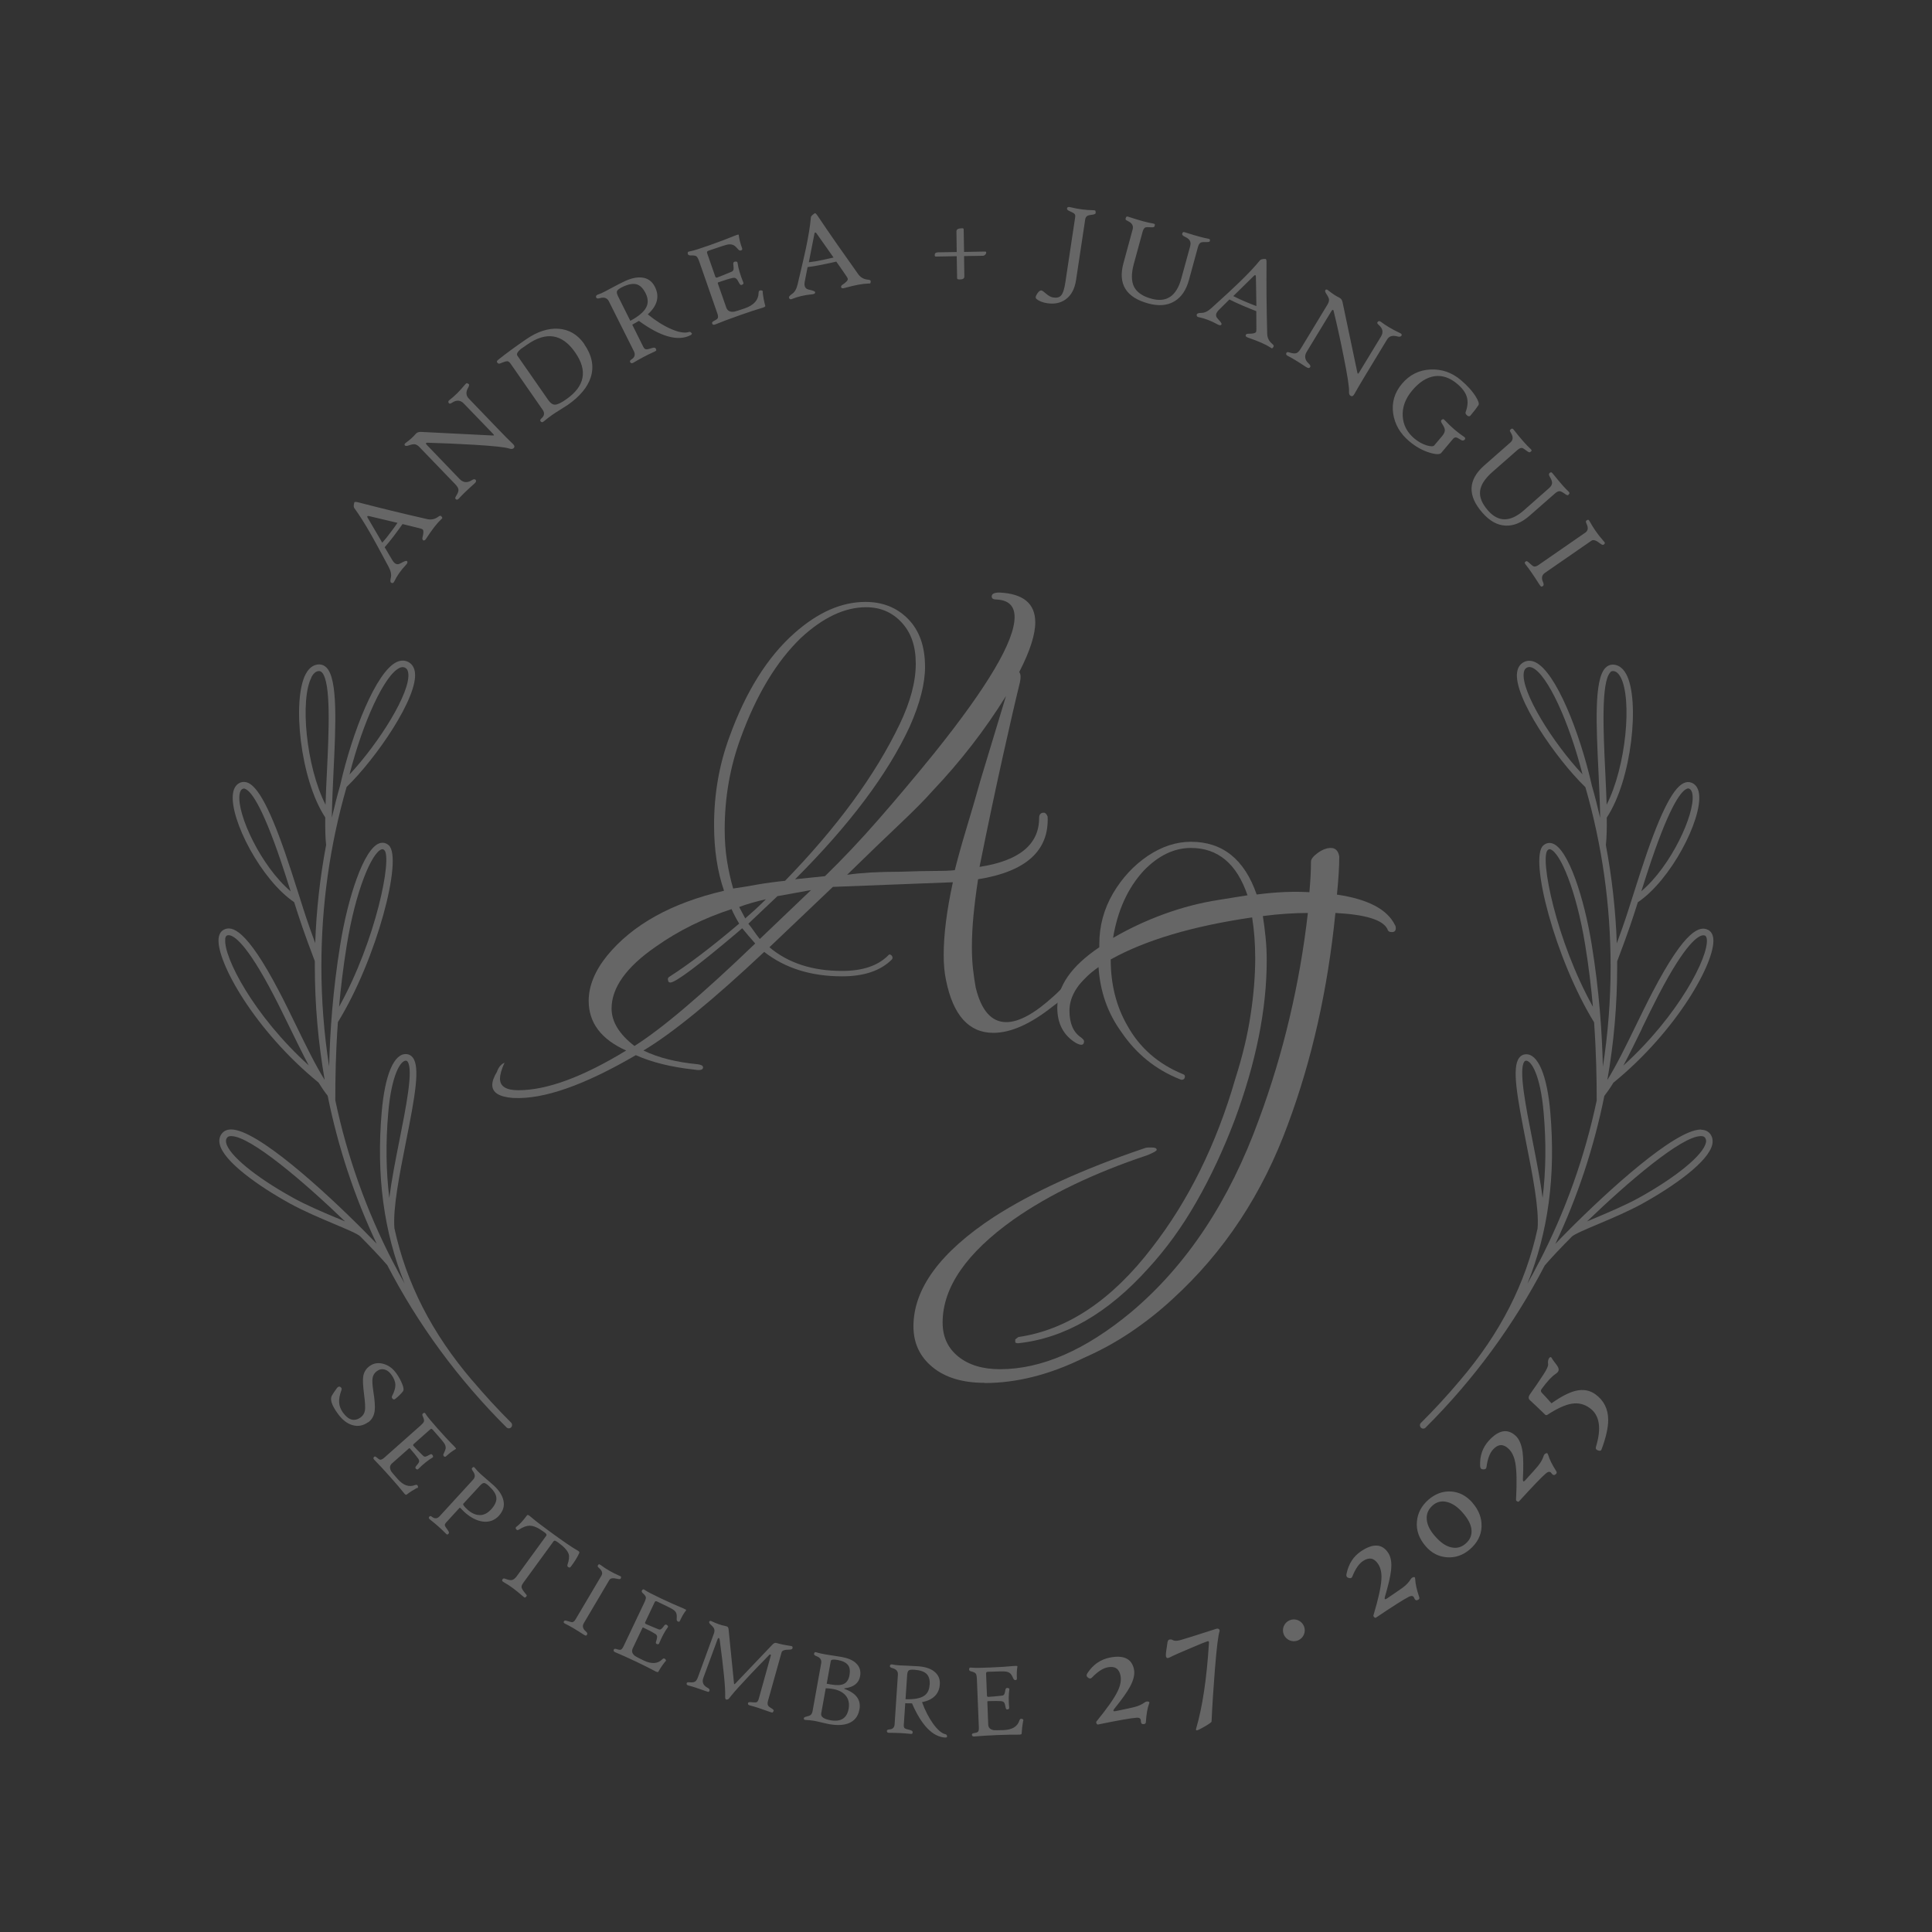 <?xml version="1.0" encoding="UTF-8"?>
<svg xmlns="http://www.w3.org/2000/svg" xmlns:xlink="http://www.w3.org/1999/xlink" viewBox="0 0 200 200">
  <rect x="0" y="0" width="200" height="200" fill="#333333" stroke="none"/>
  <defs>
    <style>
      .cls-1 {
        fill: none;
      }

      .cls-2 {
        fill: #666;
      }

      .cls-3 {
        fill: #fff;
        opacity: .6;
      }

      .cls-4 {
        clip-path: url(#clippath);
      }
    </style>
    <clipPath id="clippath">
      <rect class="cls-1" x="-373.57" y="-730.43" width="503.78" height="642.84"></rect>
    </clipPath>
  </defs>
  <g id="Capa_11" data-name="Capa 11">
    <g class="cls-4">
      <path class="cls-3" d="M152.26-119.57s-.06.01-.09.02c-6.48,1.2-20.47,19.62-28.76,31.8-.03.04-.06.08-.08.11h0c-.86,1.27-1.66,2.46-2.38,3.57,3.39-12.84,5.21-26.07,5.42-39.44.58-1.12,1.14-2.37,1.68-3.76,13.59-16.02,20.06-35.18,18.38-40.85-.39-1.31-1.15-1.78-1.72-1.95-2.16-.64-5.65.56-11.04,18.15-.92,2.99-1.8,6.18-2.65,9.26-1.53,5.54-3,10.85-4.63,14.99-.09-9.65-1.02-19.37-2.82-29.06-.07-.4-.17-.8-.25-1.21,1.47-8.15,1.86-11.12,2.44-15.79h.01c7.28-7.16,12.3-23.73,10.34-29.98-.58-1.86-1.67-2.42-2.48-2.56-.67-.12-1.35.06-1.96.51-2.6,1.91-4.71,9.6-6.63,24.2-.38,2.85-.64,5.02-.87,6.88-.51,4.14-.84,6.78-1.77,12.21-1.82-8.25-4.28-16.31-7.3-24.13-.15-1.93-.53-4.31-1.06-6.97,4.56-10.75,2.89-31.05-1.74-36.88-1.44-1.82-2.91-1.99-3.88-1.81-.7.13-1.3.54-1.72,1.19-2.28,3.5.37,14.77,3.18,26.71.94,3.97,1.83,7.81,2.5,11.17-1.16-2.66-2.37-5.29-3.67-7.88,0-.02,0-.03,0-.05-5.41-12.56-14.22-26.7-19.87-28.17-1.08-.28-2.08-.11-2.87.5-.59.45-1.28,1.31-1.22,2.86.24,6.38,13.71,19.88,22.49,25.7,6.9,13.78,11.84,28.52,14.67,43.82,1.58,8.51,2.47,17.04,2.72,25.53-1.82-8.55-4.42-18.78-8.5-30.19-4.01-11.19-10.27-22.85-14.5-23.51-.9-.14-1.7.2-2.28.95-2.97,3.89,8.27,27.93,21.01,42.04,1.94,7.43,3.27,14.01,4.29,19.52-.36,14.7-2.69,29.21-6.93,43.2-.02.04-.05.09-.07.13l.03.02c-.6,1.97-1.22,3.93-1.9,5.88,2.84-13.96,2.1-28.39-2.21-44.02-2.55-9.27-5.88-14.31-8.98-13.46-.63.17-1.12.58-1.42,1.19-1.39,2.8,1.24,9.71,5.64,20.76,3.15,7.92,6.41,16.1,6.94,21.23-.43,14.43-4.54,28.11-12.43,41.79h0c-2.41,4.24-5.01,8.41-7.82,12.47-.27.39-.17.91.22,1.18.19.13.42.17.64.14s.41-.16.54-.35c9.95-14.41,17.44-30,22.39-46.27,1.21-2.1,3.12-5.07,5.45-8.49h0c.51-.74,3.22-2.53,6.09-4.42,3.13-2.06,7.02-4.63,10.07-7.13,7.11-5.85,14.75-13.71,14.84-18.2.02-1.02-.33-1.89-1.02-2.51-.44-.39-1.22-.82-2.44-.62ZM132.65-142.21c.85-3.07,1.73-6.24,2.64-9.21,4.43-14.45,7.28-16.81,8.49-17.03.19-.04.34-.02.45.01.3.09.48.49.57.81,1.3,4.36-3.56,20.48-15.09,35.6,1-3.15,1.96-6.62,2.95-10.18ZM126.72-181.34c2.25-17.09,4.48-21.97,5.96-23.05.17-.12.31-.18.43-.2.1-.02.18-.01.24,0,.5.09.89.56,1.16,1.39,1.51,4.82-2.07,18.87-8.38,26.59.17-1.36.36-2.9.6-4.72ZM108.12-230.15c.22-.34.44-.41.61-.45.28-.05,1.13-.21,2.25,1.19,3.94,4.97,5.53,22.1,2.4,32.66-.55-2.53-1.19-5.24-1.84-8.01-2.36-10.02-5.3-22.5-3.41-25.39ZM86.43-226.01c-.03-.89.31-1.25.56-1.45.13-.1.31-.21.57-.26.22-.04.49-.04.84.05,4.06,1.06,11.65,11.75,17.5,24.43-8.97-6.61-19.29-17.88-19.48-22.78ZM100.69-182.62c.15-.19.28-.28.42-.3.08-.01.16-.01.25,0,2.62.41,8.39,9.09,13.16,22.41,1.9,5.32,3.48,10.38,4.81,15.13-12.41-15-20.34-35.02-18.65-37.24ZM110.38-109.02c-3.2-8.03-6.82-17.12-5.7-19.38.11-.22.23-.28.36-.31.02,0,.04,0,.06-.01,1.3-.24,4.23,2.84,6.83,12.29,2.03,7.39,3.27,14.5,3.69,21.43-1.38-4.31-3.33-9.21-5.24-14.01ZM154.03-116.47c-.07,3.18-5.78,9.99-14.22,16.93-2.98,2.45-6.83,4.99-9.92,7.03-.74.49-1.41.93-2.03,1.34,8.4-11.78,19.77-25.81,24.61-26.71.02,0,.04,0,.07-.01.61-.1.88.07,1.04.21.33.29.48.68.46,1.21ZM-144.77.58h0c-12.27-9.95-21.01-21.25-26.57-34.57-1.35-4.98-1.23-13.79-1.13-22.31.15-11.9.13-19.29-2.17-21.41-.5-.46-1.1-.67-1.75-.6-3.21.32-4.5,6.21-3.56,15.78,1.58,16.13,6.05,29.88,13.7,41.89-1.33-1.58-2.61-3.19-3.88-4.81l.02-.03s-.08-.06-.11-.09c-8.97-11.55-16.34-24.26-21.94-37.86-1.02-5.51-2.14-12.13-2.99-19.76,6.84-17.73,8.73-44.2,4.56-46.77-.8-.5-1.68-.52-2.47-.07-3.71,2.12-5.38,15.26-5.12,27.14.27,12.12,1.51,22.6,2.87,31.23-2.81-8.01-5.03-16.3-6.6-24.81-2.83-15.3-3.5-30.84-2-46.17,6.11-8.58,13.86-26.01,11.79-32.05-.5-1.46-1.45-2.02-2.17-2.23-.96-.28-1.95-.09-2.86.56-4.75,3.4-7.9,19.75-8.46,33.42,0,.02.01.03.01.05-.28,2.88-.47,5.78-.6,8.67-.58-3.38-1.11-7.28-1.66-11.32-1.65-12.15-3.21-23.62-6.6-26.07-.62-.45-1.33-.62-2.03-.49-.97.18-2.28.86-2.98,3.08-2.23,7.11,3.48,26.65,11.59,35.06.46,2.67.95,5.03,1.5,6.88-.02,8.39.57,16.8,1.82,25.15-2.81-4.74-4.06-7.08-6.02-10.77-.88-1.66-1.91-3.58-3.28-6.11-7.02-12.94-11.74-19.36-14.86-20.22-.73-.2-1.42-.12-2.01.23-.71.42-1.53,1.33-1.4,3.28.42,6.54,11.03,20.21,20.4,24.3h0c2.21,4.14,3.64,6.77,7.93,13.86.07.4.13.81.2,1.22,1.79,9.69,4.4,19.09,7.77,28.14-3.01-3.29-6.28-7.72-9.71-12.35-1.9-2.57-3.86-5.22-5.78-7.68-11.33-14.49-15.02-14.36-16.8-12.99-.47.36-1.01,1.07-.9,2.44.46,5.9,13.36,21.47,31.78,31.56,1,1.1,1.97,2.07,2.91,2.91,4.98,12.41,11.42,24.11,19.18,34.88-1.07-.77-2.24-1.6-3.5-2.48h0s-.08-.06-.12-.08c-12.1-8.4-31.76-20.59-38.23-19.39-.03,0-.06.01-.09.02-1.21.25-1.79.93-2.06,1.46-.42.83-.44,1.76-.06,2.71,1.7,4.16,11.64,8.76,20.38,11.68,3.74,1.25,8.29,2.25,11.95,3.05,3.36.74,6.53,1.44,7.27,1.94h0c3.4,2.35,6.24,4.44,8.12,5.97,10.45,13.42,23.03,25.3,37.47,35.19.19.13.42.17.63.13s.41-.16.55-.35c.26-.39.17-.91-.22-1.18-4.08-2.79-7.99-5.75-11.76-8.85ZM-178.27-62.69c-.95-9.76.69-13.68,1.98-13.92.02,0,.04,0,.06,0,.13-.01.27,0,.44.16,1.86,1.71,1.73,11.5,1.62,20.14-.07,5.17-.13,10.44.12,14.96-2.09-6.61-3.49-13.7-4.23-21.33ZM-196.48-102.91c-.31-14.14,1.97-24.32,4.27-25.63.07-.04.15-.08.23-.09.14-.03.3,0,.5.13,2.37,1.47,2.15,23-4.07,41.45-.46-4.91-.8-10.21-.93-15.85ZM-217.83-168.51c.54-1.71,1.39-1.87,1.67-1.92.17-.03.4-.04.73.2,2.8,2.02,4.52,14.72,5.91,24.93.38,2.82.76,5.58,1.15,8.14-6.71-8.73-11.35-25.29-9.46-31.35ZM-196.14-174.97c.3-.21.55-.31.77-.35.26-.05.47,0,.62.04.31.09.76.31,1.04,1.15,1.58,4.64-4.02,18.87-10.03,28.24.93-13.94,4.18-26.64,7.59-29.08ZM-230.41-135.63c-.06-.87.14-1.45.58-1.71.05-.03.12-.07.22-.08.12-.02.27-.02.47.04,1.77.48,5.6,4.24,13.82,19.39.88,1.61,1.61,2.98,2.26,4.19-8.66-4.94-17.02-16.78-17.34-21.82ZM-227.3-98.72c-.02-.33,0-.77.24-.96.09-.07.22-.14.41-.17,1.21-.22,4.72.96,14.02,12.86,1.91,2.44,3.86,5.09,5.75,7.64,2.2,2.98,4.34,5.88,6.41,8.46-16.19-9.99-26.49-23.3-26.84-27.84ZM-186.47-33.93c-3.62-.8-8.12-1.79-11.78-3.01-10.37-3.46-18.14-7.77-19.34-10.71-.2-.49-.2-.9,0-1.3.09-.18.29-.45.89-.57.02,0,.04,0,.06-.01,4.84-.9,20.48,8.14,32.54,16.13-.72-.16-1.51-.34-2.37-.53Z"></path>
      <path class="cls-3" d="M-158.02-92.84c-.69.62-1.05,1.49-1.02,2.51.1,4.5,7.73,12.35,14.84,18.2,3.05,2.51,6.94,5.07,10.07,7.13,2.87,1.89,5.58,3.68,6.09,4.42h0c2.33,3.41,4.23,6.38,5.45,8.48,4.95,16.27,12.44,31.87,22.39,46.27.13.19.33.31.54.35s.44,0,.64-.14c.38-.27.48-.79.22-1.18-2.81-4.06-5.4-8.23-7.82-12.47h0c-7.89-13.68-12-27.37-12.43-41.79.52-5.13,3.79-13.32,6.94-21.23,4.4-11.05,7.03-17.97,5.64-20.76-.3-.61-.79-1.02-1.42-1.19-3.09-.85-6.42,4.19-8.98,13.46-4.3,15.63-5.05,30.06-2.21,44.02-.67-1.95-1.3-3.91-1.9-5.88l.03-.02s-.05-.09-.07-.13c-4.24-14-6.57-28.5-6.93-43.2,1.02-5.51,2.35-12.09,4.29-19.52,12.74-14.11,23.98-38.15,21.01-42.04-.57-.75-1.38-1.08-2.28-.95-4.22.66-10.49,12.32-14.5,23.51-4.09,11.41-6.68,21.64-8.5,30.19.25-8.49,1.14-17.02,2.72-25.53,2.83-15.3,7.77-30.05,14.67-43.82,8.78-5.82,22.25-19.32,22.49-25.7.06-1.54-.63-2.4-1.22-2.86-.79-.61-1.79-.78-2.87-.5-5.65,1.47-14.45,15.61-19.87,28.17,0,.02,0,.03,0,.05-1.3,2.59-2.51,5.23-3.67,7.88.67-3.36,1.57-7.2,2.5-11.17,2.81-11.93,5.46-23.21,3.18-26.71-.42-.65-1.02-1.05-1.72-1.19-.97-.18-2.44-.01-3.88,1.81-4.63,5.84-6.29,26.13-1.74,36.88-.53,2.66-.92,5.03-1.06,6.97-3.02,7.83-5.48,15.89-7.3,24.13-.93-5.43-1.26-8.07-1.77-12.21-.23-1.87-.5-4.03-.87-6.88-1.92-14.6-4.03-22.29-6.63-24.2-.61-.45-1.29-.62-1.96-.51-.81.14-1.9.7-2.48,2.56-1.95,6.25,3.06,22.82,10.34,29.99h.01c.58,4.66.97,7.63,2.44,15.78-.08.4-.17.8-.25,1.21-1.79,9.69-2.73,19.4-2.82,29.06-1.63-4.14-3.1-9.45-4.63-14.99-.85-3.08-1.73-6.27-2.65-9.26-5.39-17.58-8.87-18.78-11.04-18.15-.57.17-1.33.64-1.72,1.95-1.69,5.67,4.78,24.83,18.38,40.85.54,1.38,1.09,2.63,1.68,3.76.21,13.37,2.03,26.6,5.42,39.44-.72-1.1-1.52-2.29-2.38-3.56h0s-.05-.08-.08-.12c-8.29-12.18-22.28-30.6-28.76-31.8-.03,0-.06-.01-.09-.02-1.22-.2-2,.23-2.44.62ZM-133.03-105.93c-11.54-15.13-16.39-31.25-15.09-35.6.1-.32.27-.72.57-.81.11-.03.26-.05.45-.01,1.21.22,4.06,2.59,8.49,17.03.91,2.97,1.79,6.14,2.64,9.21.99,3.57,1.95,7.04,2.95,10.18ZM-129.44-150.52c-6.31-7.72-9.89-21.77-8.38-26.59.26-.84.65-1.31,1.16-1.39.06-.01.14-.02.24,0,.12.02.26.08.43.2,1.48,1.08,3.71,5.96,5.96,23.05.24,1.82.44,3.36.6,4.72ZM-114.85-178.66c-.65,2.77-1.29,5.48-1.84,8.01-3.14-10.56-1.54-27.68,2.4-32.66,1.11-1.4,1.97-1.25,2.25-1.19.17.03.39.11.61.45,1.89,2.89-1.05,15.37-3.41,25.39ZM-109.23-177.13c5.85-12.68,13.44-23.37,17.5-24.43.35-.09.63-.1.84-.05.26.05.44.16.57.26.26.2.59.56.56,1.45-.18,4.9-10.51,16.17-19.48,22.78ZM-122.66-119.27c1.33-4.75,2.91-9.82,4.81-15.13,4.77-13.32,10.55-22,13.16-22.41.08-.01.17-.02.25,0,.14.03.28.11.42.3,1.69,2.22-6.23,22.24-18.65,37.24ZM-118.94-68.9c.42-6.92,1.65-14.04,3.69-21.43,2.6-9.45,5.54-12.53,6.83-12.29.02,0,.04,0,.06.01.12.03.25.09.36.31,1.12,2.26-2.5,11.36-5.7,19.38-1.91,4.8-3.86,9.7-5.24,14.01ZM-156.89-91.58c.15-.14.43-.31,1.04-.21.02,0,.04,0,.07.01,4.84.9,16.21,14.93,24.61,26.71-.61-.41-1.29-.86-2.03-1.34-3.09-2.04-6.95-4.58-9.92-7.03-8.44-6.94-14.16-13.75-14.22-16.93-.01-.53.13-.92.46-1.21ZM129.68,35.53c-.39.26-.48.79-.22,1.18.13.19.33.31.55.35s.44,0,.63-.13c14.45-9.89,27.02-21.76,37.47-35.19,1.89-1.53,4.73-3.62,8.12-5.97h0c.74-.51,3.91-1.2,7.27-1.94,3.66-.8,8.21-1.81,11.95-3.05,8.74-2.92,18.68-7.52,20.38-11.68.39-.94.36-1.88-.06-2.71-.27-.53-.85-1.21-2.06-1.46-.03,0-.06-.01-.09-.02-6.48-1.2-26.13,10.99-38.23,19.39-.04.03-.08.05-.12.08h0c-1.26.88-2.43,1.71-3.5,2.48,7.76-10.78,14.2-22.47,19.18-34.88.94-.84,1.91-1.81,2.91-2.91,18.43-10.08,31.33-25.66,31.78-31.56.1-1.36-.43-2.08-.9-2.44-1.79-1.37-5.47-1.5-16.8,12.99-1.92,2.46-3.89,5.11-5.78,7.68-3.42,4.63-6.7,9.06-9.71,12.35,3.37-9.04,5.98-18.45,7.77-28.14.07-.4.13-.81.2-1.22,4.29-7.08,5.72-9.71,7.93-13.87h0c9.36-4.07,19.98-17.74,20.4-24.28.12-1.94-.69-2.85-1.4-3.28-.58-.35-1.28-.43-2.01-.23-3.12.86-7.84,7.28-14.86,20.22-1.37,2.53-2.4,4.45-3.28,6.11-1.96,3.69-3.21,6.03-6.02,10.77,1.25-8.35,1.84-16.76,1.82-25.15.56-1.86,1.05-4.21,1.5-6.88,8.1-8.41,13.81-27.96,11.59-35.06-.7-2.22-2-2.9-2.98-3.08-.7-.13-1.41.04-2.03.49-3.39,2.45-4.95,13.92-6.6,26.07-.55,4.04-1.08,7.94-1.66,11.32-.13-2.89-.32-5.79-.6-8.67,0-.02.02-.03.01-.05-.56-13.66-3.72-30.02-8.46-33.42-.91-.65-1.9-.85-2.86-.56-.71.21-1.67.77-2.17,2.23-2.06,6.04,5.68,23.47,11.79,32.05,1.51,15.34.84,30.87-2,46.17-1.58,8.51-3.79,16.8-6.6,24.81,1.36-8.64,2.6-19.11,2.87-31.23.26-11.88-1.41-25.02-5.12-27.14-.79-.45-1.66-.43-2.47.07-4.16,2.57-2.28,29.04,4.56,46.77-.85,7.63-1.97,14.25-2.99,19.76-5.6,13.6-12.97,26.31-21.94,37.86-.04.03-.08.06-.11.09l.02.03c-1.26,1.62-2.55,3.23-3.88,4.81,7.65-12.01,12.12-25.76,13.7-41.89.94-9.57-.35-15.46-3.56-15.78-.65-.06-1.26.14-1.75.6-2.3,2.11-2.32,9.51-2.17,21.41.11,8.52.22,17.33-1.13,22.31-5.57,13.32-14.31,24.62-26.57,34.57h0c-3.77,3.1-7.69,6.06-11.76,8.85ZM170.72-15.26c.26-4.52.19-9.79.12-14.96-.11-8.64-.24-18.43,1.62-20.14.18-.16.32-.18.44-.16.02,0,.04,0,.06,0,1.29.24,2.93,4.16,1.98,13.92-.75,7.63-2.14,14.71-4.23,21.33ZM192.23-60.96c-6.22-18.45-6.44-39.98-4.07-41.45.21-.13.36-.16.5-.13.08.01.15.05.23.09,2.3,1.32,4.58,11.49,4.27,25.63-.13,5.65-.46,10.94-.93,15.85ZM205.05-111.06c.39-2.57.77-5.32,1.15-8.14,1.39-10.2,3.11-22.9,5.91-24.93.32-.23.56-.23.73-.2.28.05,1.13.21,1.67,1.92,1.9,6.06-2.75,22.61-9.46,31.35ZM200.41-119.79c-6.01-9.38-11.61-23.61-10.03-28.24.29-.84.73-1.06,1.04-1.15.16-.05.36-.09.62-.04.22.04.47.14.77.35,3.41,2.44,6.67,15.14,7.59,29.08ZM209.75-87.7c.64-1.21,1.38-2.58,2.26-4.19,8.22-15.15,12.05-18.91,13.82-19.39.2-.06.35-.06.47-.04.1.02.17.05.22.08.44.26.64.84.58,1.71-.32,5.04-8.69,16.88-17.34,21.82ZM197.13-44.78c2.06-2.58,4.21-5.48,6.41-8.46,1.89-2.56,3.84-5.2,5.75-7.64,9.31-11.9,12.81-13.09,14.02-12.86.19.04.32.11.41.17.25.19.27.63.24.96-.35,4.53-10.65,17.85-26.84,27.84ZM180.77-7.3c12.06-7.99,27.7-17.02,32.54-16.13.02,0,.04,0,.06.01.6.13.8.39.89.57.2.39.2.8,0,1.3-1.2,2.95-8.98,7.25-19.34,10.71-3.66,1.22-8.16,2.21-11.78,3.01-.86.19-1.65.36-2.37.53Z"></path>
    </g>
  </g>
  <g id="Capa_12" data-name="Capa 12">
    <g>
      <path class="cls-2" d="M38.1,147.23c-.49.35-1.01.46-1.57.31-.58-.15-1.1-.56-1.57-1.21-.62-.86-.82-1.47-.61-1.85.13-.23.31-.49.54-.8.11-.14.22-.17.33-.11.14.08.18.19.13.32-.19.51-.27.95-.24,1.31.02.35.15.68.38,1.01.58.81,1.19.98,1.84.52.25-.18.4-.42.45-.73.04-.29.02-.81-.08-1.55-.12-.94-.16-1.6-.1-1.96.07-.45.29-.81.67-1.08.4-.29.87-.37,1.4-.23s.98.46,1.36.99c.27.37.48.77.64,1.19.12.32.14.54.05.66-.18.24-.44.5-.77.77-.12.1-.22.1-.3.02-.1-.1-.12-.21-.05-.32.23-.44.34-.83.33-1.17-.02-.31-.15-.64-.39-.98-.22-.31-.46-.5-.73-.57-.27-.07-.54-.02-.8.17-.24.18-.39.41-.44.71-.05.28-.02.73.07,1.33.15.93.2,1.61.15,2.04-.06.53-.29.94-.67,1.22ZM43.18,154.02c-.38.21-.75.44-1.1.71-.05.04-.15-.02-.28-.19-.35-.44-.81-.98-1.39-1.63-.63-.71-1.19-1.31-1.67-1.8-.11-.11-.11-.21-.01-.3.07-.06.16-.04.27.07.16.14.28.22.37.23.1,0,.24-.06.41-.21l3.7-3.28c.25-.22.39-.38.41-.49.03-.1-.02-.29-.14-.55-.06-.14-.03-.24.09-.3.06-.03.11-.04.14-.01.03.02.09.1.17.23.12.19.51.65,1.15,1.38.64.72,1.2,1.33,1.7,1.82.16.16.23.26.2.29-.01.01-.03.02-.05.03-.31.18-.63.42-.97.73-.08.08-.16.07-.23,0-.07-.08-.08-.16-.03-.25.12-.24.19-.42.21-.53.03-.18-.02-.36-.13-.54-.09-.15-.48-.61-1.17-1.39-.08-.09-.14-.13-.19-.13-.03,0-.07.03-.14.09l-1.68,1.49c-.07.06-.07.13,0,.21.22.24.55.58.99,1.01.08.07.17.1.27.07.08-.02.22-.09.42-.2.14-.08.23-.05.29.08.06.11.06.18-.02.23-.43.25-.93.64-1.48,1.19-.06.06-.14.05-.23-.03-.08-.07-.08-.16,0-.26.18-.21.29-.36.32-.46s0-.21-.09-.34c-.17-.24-.45-.59-.84-1.03-.04-.05-.08-.06-.12-.02l-1.75,1.55c-.25.22-.27.5-.07.84.05.08.27.34.65.77.59.67,1.19.88,1.81.63.15-.06.24-.02.28.1.05.1.03.18-.06.23ZM51.67,156.89c-.46.5-1.03.71-1.7.62-.64-.09-1.27-.42-1.9-.99-.05-.05-.13-.13-.24-.24-.11-.12-.17-.18-.19-.19-.03-.02-.08,0-.15.09l-1.3,1.42c-.11.12-.16.23-.14.31.02.08.12.25.31.5.12.16.15.28.08.35-.06.07-.11.1-.15.09-.04,0-.11-.06-.21-.17-.46-.46-.99-.93-1.59-1.4-.12-.1-.13-.19-.04-.29.06-.07.16-.06.28.04.28.21.54.19.78-.07l3.47-3.79c.23-.25.22-.54-.02-.87-.12-.16-.15-.27-.09-.34.08-.08.14-.11.19-.09.04.01.09.07.17.17.1.13.26.31.49.52.12.11.33.29.64.56.31.26.56.48.75.65.56.52.9,1.04,1.01,1.58.12.56-.04,1.07-.46,1.54ZM50.82,156.28c.42-.46.61-.88.56-1.27-.04-.36-.31-.76-.79-1.2-.2-.18-.36-.28-.47-.29s-.26.08-.42.26l-1.74,1.89c-.07.07.07.27.42.59.41.37.83.57,1.26.58.43.01.82-.18,1.18-.57ZM59.09,162.18s-.07.08-.1.09c-.02.01-.06,0-.12-.02-.12-.05-.17-.15-.12-.28.16-.48.2-.84.12-1.09-.11-.35-.46-.74-1.05-1.17-.24-.18-.39-.25-.45-.21-.02.01-.04.03-.07.06l-3.15,4.32c-.13.19-.19.35-.15.48s.16.33.37.58c.09.1.14.16.15.18.02.06,0,.12-.08.2-.06.06-.12.07-.17.04,0,0-.06-.05-.17-.14-.71-.62-1.34-1.09-1.88-1.39-.13-.07-.21-.13-.23-.17-.02-.04-.01-.08.02-.15.04-.11.14-.13.29-.08.3.12.52.16.67.14.17-.03.34-.16.51-.38l3.06-4.2c.06-.08.04-.17-.05-.26,0-.01-.09-.08-.25-.19-.55-.4-1.02-.6-1.42-.6-.3,0-.66.13-1.09.4-.14.08-.23.07-.29-.03-.08-.09-.08-.17,0-.24.33-.24.7-.64,1.12-1.21.05-.07.16-.03.32.11.59.5,1.27,1.02,2.03,1.57,1.43,1.05,2.38,1.69,2.85,1.95.18.09.25.19.21.27-.2.44-.49.91-.87,1.41ZM64.27,163.4c-.05.08-.17.09-.36.04-.44-.11-.71-.07-.82.1l-2.66,4.5c-.17.29-.1.57.2.83.15.13.2.24.15.33-.05.08-.09.12-.13.12-.04,0-.12-.04-.25-.12-.79-.51-1.42-.89-1.89-1.11-.12-.06-.17-.12-.16-.18,0-.03.02-.06.05-.1.04-.06.13-.07.29-.02.29.09.47.14.52.14.13,0,.26-.1.37-.29l2.68-4.53c.15-.26.07-.51-.24-.78-.13-.11-.18-.2-.14-.26.05-.09.1-.14.13-.14s.09.02.17.08c.56.42,1.19.78,1.87,1.08.13.06.2.09.22.11.04.04.03.11-.02.21ZM68.88,171.98c-.27.34-.52.7-.73,1.08-.03.06-.14.04-.33-.06-.49-.27-1.13-.58-1.91-.96-.86-.41-1.61-.74-2.24-1.01-.14-.06-.18-.15-.13-.27.04-.08.13-.1.28-.05.2.07.35.09.43.07.1-.03.2-.15.3-.36l2.12-4.46c.14-.3.21-.5.19-.61s-.13-.26-.34-.45c-.11-.1-.12-.21-.03-.31.05-.05.09-.08.13-.06.04,0,.12.05.25.14.19.13.72.4,1.6.82.87.41,1.63.75,2.27,1.01.22.09.31.15.29.19,0,.02-.02.03-.03.04-.22.28-.42.63-.61,1.05-.04.1-.12.13-.21.08-.09-.04-.13-.12-.13-.22.02-.27.01-.46-.02-.57-.04-.17-.16-.32-.34-.44-.14-.1-.68-.38-1.62-.82-.11-.05-.18-.07-.23-.04-.03.01-.06.06-.09.13l-.96,2.03c-.04.08-.01.14.08.19.3.13.74.32,1.31.55.1.04.2.02.28-.04.07-.05.17-.16.3-.35.1-.13.2-.14.3-.04.1.07.12.14.07.22-.3.4-.6.95-.9,1.67-.03.08-.11.1-.23.06-.1-.03-.13-.11-.09-.24.09-.26.12-.45.11-.55-.01-.1-.08-.2-.22-.28-.25-.16-.64-.37-1.18-.62-.06-.03-.1-.02-.12.03l-1,2.11c-.14.3-.06.57.26.8.08.06.38.21.89.46.8.38,1.44.34,1.91-.13.11-.11.21-.12.3-.02.09.08.1.15.04.24ZM80.06,177.14c-.03.09-.06.13-.1.14-.04,0-.14-.01-.28-.07-.88-.32-1.57-.55-2.07-.67-.16-.04-.21-.12-.17-.25.02-.07.12-.1.28-.08.33.03.53.03.6,0,.09-.03.17-.15.23-.36l1.23-4.42c.03-.09.02-.14-.03-.16-.03-.01-.08,0-.13.06-1,1.02-1.7,1.75-2.11,2.19-.82.87-1.42,1.53-1.8,2-.17.22-.26.33-.27.34-.05.05-.12.08-.19.08-.04,0-.07,0-.09-.01-.07-.02-.1-.14-.09-.36.03-.84-.16-2.78-.57-5.84-.01-.09-.04-.14-.08-.16-.05-.02-.1.03-.14.13-.37,1-.86,2.32-1.47,3.99-.16.44-.02.78.42,1.02.18.09.25.19.22.29-.03.09-.06.13-.1.14-.04,0-.13-.01-.27-.07-.77-.28-1.38-.48-1.82-.59-.16-.04-.21-.12-.17-.25.02-.07.12-.1.28-.08.29.03.5,0,.62-.1.1-.07.19-.23.28-.48l1.63-4.46c.07-.2.08-.36.03-.49-.04-.12-.16-.26-.36-.44-.14-.13-.19-.23-.15-.31.04-.09.12-.1.25-.04.5.24.95.4,1.36.48.16.03.26.07.3.11s.08.12.09.22l.56,5.58c0,.08.02.12.04.13.02,0,.07-.03.14-.11.23-.25,1.5-1.58,3.81-4,.14-.15.28-.2.41-.16.32.1.77.2,1.37.29.14.02.22.04.25.06.05.04.06.11.03.22-.03.08-.14.12-.34.12-.47,0-.73.09-.78.28l-1.41,5.03c-.06.2-.05.36.01.47.05.1.17.19.36.3.18.1.25.2.22.29ZM88.96,176.98c-.12.68-.48,1.14-1.06,1.39-.54.23-1.23.26-2.09.11-.1-.02-.32-.07-.67-.15-.35-.09-.64-.15-.86-.19-.36-.06-.65-.09-.86-.09-.14,0-.21-.04-.21-.15,0-.09.08-.16.27-.2.21-.05.35-.1.43-.16.1-.08.17-.22.21-.42l.89-4.95c.06-.33-.1-.58-.48-.72-.19-.07-.27-.15-.26-.24.02-.11.06-.16.11-.18.04,0,.12,0,.24.05.15.05.4.1.76.17.19.03.51.09.95.15.44.07.71.11.81.13.65.12,1.15.33,1.48.65.37.35.51.79.42,1.33-.13.72-.65,1.14-1.58,1.26-.1.01-.11.04,0,.08,1.18.43,1.69,1.14,1.51,2.12ZM87.85,176.9c.1-.58-.01-1.06-.35-1.43-.29-.31-.7-.52-1.24-.62-.31-.06-.57-.08-.78-.08l-.47,2.61c-.06.34.26.57.96.7,1.07.19,1.7-.2,1.88-1.19ZM87.94,173.41c.08-.46.03-.82-.17-1.06-.2-.25-.55-.42-1.06-.51-.41-.07-.64-.05-.69.06-.01.03-.02.06-.03.11l-.41,2.29.46.08c.58.1,1.03.08,1.33-.07s.49-.45.57-.91ZM98.04,179.76c0,.08-.07.12-.22.11-1.28-.09-2.42-1.26-3.41-3.54-.44,0-.68-.01-.7-.01l-.15,2.25c-.01.17.02.28.1.34.08.06.26.12.54.18.19.05.29.12.28.23,0,.09-.03.14-.06.16-.03.02-.12.02-.27,0-.64-.07-1.35-.1-2.12-.1-.15,0-.23-.07-.22-.2,0-.09.09-.14.24-.15.35-.01.54-.19.56-.54l.34-5.13c.02-.34-.16-.56-.55-.67-.19-.05-.29-.12-.28-.21,0-.13.08-.19.21-.18.04,0,.08,0,.13.02.14.03.37.06.67.08.1,0,.35.02.76.03.4.02.78.04,1.13.06.71.05,1.27.22,1.66.52.44.33.65.78.61,1.36-.07.99-.68,1.6-1.84,1.84.31.85.69,1.59,1.14,2.22.46.64.89,1.01,1.29,1.1.11.03.16.1.16.22ZM96.24,174.43c.04-.53-.08-.91-.33-1.16-.26-.24-.68-.38-1.28-.42-.27-.02-.45,0-.55.07-.1.07-.15.22-.17.46l-.17,2.52c.87.03,1.5-.08,1.89-.33.37-.23.57-.61.6-1.15ZM105.91,178.18c-.08.43-.13.86-.15,1.29,0,.07-.11.1-.32.1-.56,0-1.27,0-2.14.04-.95.04-1.77.09-2.45.15-.15.01-.23-.05-.24-.18,0-.09.07-.15.22-.17.21-.03.35-.08.41-.14.07-.07.1-.23.09-.45l-.2-4.94c-.01-.33-.05-.54-.12-.63-.06-.09-.24-.17-.51-.24-.15-.04-.21-.13-.17-.26.01-.07.04-.11.08-.12.03-.01.13,0,.29.01.23.03.83.02,1.79-.02.96-.04,1.79-.09,2.48-.16.23-.02.35-.01.35.03,0,.02,0,.04,0,.05-.06.35-.08.76-.05,1.21,0,.11-.04.17-.15.17-.1,0-.17-.04-.21-.14-.11-.25-.2-.41-.28-.5-.12-.13-.29-.21-.5-.24-.17-.03-.78-.02-1.81.02-.12,0-.19.03-.22.07-.02.02-.02.08-.02.16l.09,2.24c0,.09.06.13.16.13.33-.02.8-.06,1.41-.13.11-.01.18-.07.23-.16.04-.07.07-.22.11-.45.03-.15.11-.21.25-.18.12.02.18.07.16.16-.08.49-.09,1.12-.02,1.9,0,.09-.05.14-.17.16-.11.02-.17-.04-.19-.17-.05-.27-.1-.45-.16-.54-.06-.09-.17-.13-.32-.15-.29-.02-.74-.02-1.33,0-.06,0-.1.03-.09.08l.09,2.34c.01.33.21.53.6.59.1.01.43,0,1-.01.89-.04,1.43-.37,1.63-1,.05-.15.13-.2.26-.16.12.02.16.09.14.19ZM118.95,176.37c-.17.46-.28,1.1-.33,1.9,0,.15-.11.22-.29.21-.16,0-.23-.12-.23-.35,0-.23-.15-.34-.47-.31-.56.04-1.88.27-3.96.7-.07.01-.12-.02-.16-.11-.04-.08-.04-.16,0-.21,1.09-1.34,1.82-2.37,2.17-3.09.31-.62.41-1.17.31-1.67-.15-.71-.59-.99-1.33-.84-.5.1-1.05.46-1.63,1.07-.11.12-.25.11-.4,0-.08-.07-.13-.13-.14-.19-.02-.08.02-.19.11-.32.57-.85,1.32-1.36,2.25-1.56,1.47-.3,2.31.1,2.54,1.21.1.5-.04,1.11-.42,1.81-.29.54-.84,1.31-1.63,2.29-.06.08-.09.15-.08.19.01.05.09.06.25.03,1.01-.21,1.65-.34,1.9-.41.44-.11.81-.28,1.11-.5.09-.07.2-.09.32-.08.15.02.18.1.11.23ZM126.25,168.87c-.14.38-.3,1.68-.48,3.9-.15,1.87-.27,3.68-.35,5.44,0,.07-.22.23-.66.49-.4.23-.66.37-.8.41-.14.05-.19-.02-.13-.19.65-2.22,1.09-5.16,1.32-8.83.01-.16-.03-.22-.13-.19-.29.09-.9.34-1.83.74-1,.42-1.71.73-2.11.94-.2.1-.32.08-.37-.07-.04-.13-.02-.4.05-.83.03-.17.06-.4.1-.68.03-.14.08-.23.16-.26.15-.05.29-.03.4.05.16.09.42.09.78-.01.4-.11,1.65-.5,3.72-1.17.11-.03.2-.02.27.04.06.06.08.13.05.22ZM146.5,163.46c.02.49.16,1.12.42,1.88.05.14-.01.24-.19.3-.15.06-.26-.02-.34-.23-.08-.22-.27-.25-.55-.11-.5.25-1.64.97-3.39,2.15-.06.04-.12.03-.19-.04-.07-.06-.1-.13-.08-.2.5-1.66.77-2.89.82-3.68.05-.69-.07-1.24-.36-1.66-.41-.6-.92-.69-1.55-.27-.43.29-.79.83-1.1,1.61-.06.15-.18.2-.37.14-.1-.03-.17-.07-.2-.13-.05-.07-.06-.18-.02-.33.21-1,.7-1.77,1.49-2.3,1.24-.84,2.18-.79,2.81.15.29.43.39,1.04.3,1.84-.07.61-.28,1.53-.64,2.74-.03.1-.03.17,0,.21.03.04.11.02.24-.07.86-.58,1.39-.95,1.6-1.1.37-.27.65-.57.84-.89.06-.1.15-.16.26-.2.14-.04.21.02.19.17ZM152.43,155.57c.66.76.97,1.58.94,2.46-.03.9-.44,1.69-1.2,2.35-.71.61-1.5.89-2.37.83s-1.61-.44-2.22-1.15c-.68-.79-.99-1.65-.9-2.57.08-.87.48-1.62,1.19-2.24.72-.62,1.51-.91,2.36-.85.85.06,1.58.45,2.21,1.17ZM151.45,156.63c-.53-.62-1.08-1-1.64-1.14-.56-.15-1.06-.03-1.49.34-.47.41-.68.9-.62,1.49.05.55.33,1.11.84,1.69.57.66,1.13,1.05,1.69,1.17.56.13,1.06,0,1.51-.4.43-.38.63-.84.59-1.39s-.34-1.14-.89-1.77ZM160.26,150.58c.13.48.42,1.05.85,1.73.08.13.04.24-.12.34-.13.09-.26.04-.39-.15-.13-.19-.32-.18-.56.02-.43.36-1.36,1.33-2.79,2.9-.05.05-.11.05-.19,0-.09-.04-.13-.1-.12-.18.09-1.73.07-2.99-.07-3.77-.12-.68-.36-1.19-.74-1.53-.54-.49-1.06-.45-1.57.11-.35.38-.57.99-.68,1.83-.02.16-.13.24-.33.23-.1,0-.18-.03-.23-.07-.06-.06-.1-.16-.1-.32-.04-1.02.26-1.88.9-2.58,1.01-1.11,1.93-1.28,2.77-.52.38.35.62.92.73,1.71.08.61.09,1.55.03,2.81,0,.11.01.17.04.2.04.04.11,0,.22-.12.7-.77,1.13-1.25,1.29-1.45.29-.35.49-.71.6-1.06.03-.11.1-.19.21-.25.13-.07.21-.03.23.12ZM160.64,140.6c.05.1.22.33.49.68.23.3.28.54.15.73-.05.07-.13.14-.25.22-.39.26-.88.78-1.45,1.57-.09.13-.09.24.01.36.28.29.62.66,1.02,1.11.97-.69,1.8-1.12,2.49-1.29.78-.19,1.47-.07,2.06.36.88.64,1.32,1.53,1.32,2.67,0,.78-.23,1.8-.69,3.04-.05.14-.17.17-.36.1-.21-.07-.28-.21-.21-.4.58-1.92.37-3.26-.65-3.99-.56-.41-1.18-.56-1.86-.45-.68.11-1.51.49-2.51,1.14-.09.07-.18.06-.26-.02-.49-.48-1.01-.97-1.57-1.49-.17-.15-.16-.37.03-.63.47-.66.94-1.35,1.41-2.07.33-.51.48-.86.45-1.04-.04-.25,0-.46.11-.62.1-.13.2-.12.29.03ZM133.94,167.64c-.62,0-1.13.51-1.13,1.13s.51,1.13,1.13,1.13,1.13-.51,1.13-1.13-.51-1.13-1.13-1.13Z"></path>
      <path class="cls-2" d="M45.68,53.44c.07.08.11.14.11.18,0,.03-.04.07-.11.13-.43.4-.95,1.06-1.55,1.99-.11.18-.22.24-.3.2-.1-.05-.13-.16-.09-.32.12-.45.12-.73,0-.82-.05-.04-.13-.07-.25-.1-.75-.19-1.35-.34-1.82-.45-.16.24-.46.64-.89,1.22-.36.47-.68.87-.96,1.18.19.32.46.77.8,1.35.08.13.16.23.25.3.18.14.39.14.62,0,.36-.2.57-.28.63-.22.1.09.07.22-.1.4-.52.55-.93,1.13-1.21,1.72-.07.16-.18.2-.32.12-.09-.05-.1-.22-.03-.52.08-.31,0-.69-.23-1.12-.88-1.65-1.47-2.73-1.76-3.24-.69-1.22-1.29-2.16-1.79-2.84-.08-.1-.08-.3,0-.59.02-.07.17-.07.44,0,2.19.57,4.56,1.15,7.11,1.73.41.09.78.01,1.13-.24.15-.12.26-.14.33-.06ZM41.17,54.13c-.64-.15-1.64-.39-2.99-.71-.07-.02-.12,0-.15.02-.02.03-.02.08.02.14l1.52,2.6c.29-.32.59-.7.91-1.13.2-.26.43-.58.68-.94ZM48.52,39.74c.07.07.05.21-.06.4-.25.43-.23.8.06,1.11l3.01,3.13c.63.66,1.15,1.18,1.56,1.57.15.15.2.27.14.37-.1.16-.28.2-.53.11-.41-.14-1.63-.27-3.66-.39-1.7-.1-3.31-.17-4.84-.21-.05,0-.08.02-.1.05-.01.04,0,.09.05.14l3.43,3.57c.37.38.78.42,1.24.13.19-.12.32-.14.4-.06.11.11.07.25-.12.41-.72.64-1.25,1.15-1.61,1.55-.12.13-.23.14-.33.03-.06-.06-.04-.16.06-.31.17-.27.25-.48.24-.64-.01-.16-.12-.35-.33-.57l-3.71-3.85c-.16-.17-.32-.26-.48-.29-.14-.02-.35.02-.63.12-.21.07-.34.07-.4,0-.07-.09-.03-.18.11-.28.43-.31.76-.61,1.01-.91.13-.15.31-.22.54-.21l7.38.37c.1,0,.16,0,.18-.01.02-.02,0-.07-.08-.15l-3.03-3.14c-.35-.37-.76-.4-1.21-.1-.16.11-.27.13-.32.08-.12-.12-.11-.24.03-.34.53-.41,1.05-.92,1.57-1.55.09-.11.15-.17.19-.19.06-.03.14,0,.22.08ZM60.48,35.63c.8,1.15,1.03,2.29.68,3.41-.33,1.04-1.13,2-2.39,2.88-.11.07-.35.23-.74.47-.39.24-.68.43-.88.57-.27.19-.56.41-.87.67-.13.11-.24.1-.33-.03-.06-.09-.02-.18.11-.3.3-.26.34-.55.12-.87l-3.3-4.75c-.12-.18-.24-.27-.36-.29-.09,0-.26.04-.49.13-.19.08-.31.13-.37.13-.05,0-.11-.03-.17-.1-.07-.07-.07-.15,0-.23.01-.01.08-.07.2-.17.68-.54,1.6-1.22,2.78-2.03,1.14-.79,2.25-1.15,3.32-1.09,1.11.07,2.01.6,2.7,1.59ZM59.54,36.48c-1.33-1.92-2.98-2.19-4.95-.82l-.69.48c-.34.29-.45.51-.34.68l3.2,4.6c.23.32.46.48.71.47s.63-.19,1.14-.55c1.94-1.35,2.25-2.97.93-4.86ZM71.61,34.48c.04.08,0,.16-.15.23-1.29.65-3.07.15-5.32-1.49-.43.24-.66.37-.69.39l1.13,2.27c.08.17.18.26.29.28s.32-.03.62-.13c.21-.07.35-.05.4.06.04.09.06.15.04.19-.02.04-.11.09-.26.16-.67.3-1.37.67-2.11,1.11-.15.09-.26.06-.33-.07-.05-.09,0-.19.15-.28.33-.21.41-.49.24-.84l-2.59-5.17c-.17-.34-.48-.45-.91-.33-.22.06-.35.05-.39-.04-.07-.13-.03-.23.1-.3.04-.02.08-.04.13-.05.16-.05.39-.15.69-.31.1-.05.35-.18.75-.4s.78-.41,1.13-.58c.72-.36,1.36-.51,1.91-.45.62.06,1.07.39,1.36.97.5,1,.25,1.94-.74,2.84.79.65,1.58,1.15,2.37,1.5.81.36,1.44.47,1.88.33.12-.04.21,0,.28.12ZM66.83,30.35c-.27-.53-.59-.84-.98-.93-.39-.09-.88.02-1.48.32-.27.14-.43.26-.49.38-.06.12-.02.3.1.55l1.27,2.54c.86-.46,1.41-.93,1.65-1.4.22-.43.2-.92-.07-1.46ZM78.95,30.22c.05.49.14.97.27,1.44.02.07-.08.14-.32.21-.6.18-1.36.42-2.28.75-1.01.35-1.87.68-2.59.97-.16.06-.27.03-.31-.11-.03-.1.03-.18.19-.26.22-.11.35-.2.39-.28.05-.1.04-.28-.05-.52l-1.83-5.25c-.12-.35-.23-.57-.33-.64-.1-.07-.31-.1-.63-.09-.17,0-.26-.07-.27-.22,0-.08.01-.13.05-.15.03-.02.14-.05.31-.08.26-.05.9-.25,1.92-.61,1.02-.36,1.89-.69,2.62-.99.24-.1.37-.13.39-.08,0,.02,0,.04,0,.06.05.4.16.84.34,1.32.04.12.01.19-.1.23-.11.04-.2.01-.28-.08-.2-.23-.35-.38-.47-.44-.17-.1-.38-.13-.62-.09-.19.03-.84.24-1.94.62-.13.04-.2.09-.22.15-.01.03,0,.09.03.18l.83,2.38c.03.09.1.12.22.08.35-.13.84-.33,1.48-.6.11-.05.17-.14.19-.25.01-.09,0-.26-.03-.52-.02-.18.05-.27.21-.27.14-.02.21.02.23.12.07.55.27,1.24.6,2.05.04.09,0,.17-.13.23-.11.05-.2.02-.27-.12-.14-.28-.26-.46-.35-.53-.09-.07-.22-.09-.39-.05-.32.07-.8.22-1.43.44-.07.02-.09.06-.07.12l.87,2.49c.12.35.4.5.84.43.11-.02.47-.13,1.08-.34.95-.33,1.42-.87,1.43-1.61,0-.18.08-.26.23-.25.13-.01.2.04.22.16ZM90.13,29.13c0,.11-.02.18-.04.2-.02.02-.08.03-.17.02-.58.01-1.41.16-2.48.46-.2.06-.32.04-.36-.05-.04-.11,0-.2.14-.29.39-.26.57-.46.54-.61-.01-.06-.05-.14-.12-.24-.43-.64-.79-1.15-1.07-1.54-.28.07-.77.18-1.47.32-.58.12-1.08.2-1.5.25-.07.37-.17.88-.3,1.54-.03.15-.03.28,0,.39.04.22.2.36.46.41.4.08.61.17.62.25.02.14-.09.21-.34.23-.76.07-1.44.23-2.05.48-.16.07-.26.03-.31-.12-.04-.1.07-.24.32-.41.27-.18.46-.51.57-.99.43-1.82.71-3.02.83-3.59.29-1.37.47-2.47.54-3.32,0-.13.14-.27.4-.44.06-.04.17.06.32.29,1.26,1.88,2.66,3.88,4.18,6.01.24.34.58.53,1.01.57.19.02.29.07.29.17ZM86.29,26.66c-.38-.54-.97-1.38-1.77-2.51-.04-.06-.09-.09-.13-.08-.04,0-.07.05-.08.12l-.58,2.96c.43-.05.91-.13,1.43-.24.32-.07.7-.15,1.13-.25ZM102.09,26.14c0,.08-.03.16-.11.23-.07.07-.15.11-.25.11l-1.93.03.03,2.12c0,.2-.16.3-.48.3-.18,0-.27-.04-.27-.12l-.04-2.29-2.16.04c-.08,0-.12-.05-.12-.16,0-.18.11-.27.35-.28l1.93-.03-.03-2.15c0-.2.19-.3.57-.31.12,0,.18.03.18.09l.04,2.36,2.18-.04c.07,0,.11.03.11.09ZM113.43,22.02c0,.11-.11.17-.32.2-.27.03-.44.07-.54.12-.12.07-.2.19-.23.37l-.95,6.3c-.14.9-.49,1.56-1.07,1.98-.53.38-1.16.51-1.9.4-.48-.07-.85-.22-1.11-.43-.08-.06-.11-.14-.09-.23.01-.09.07-.21.17-.36.15-.22.29-.32.42-.3.08.01.23.11.44.3.28.25.55.4.81.43.36.05.62-.02.79-.22.19-.22.34-.68.44-1.38l1.01-6.71c.03-.17,0-.3-.1-.38-.06-.06-.24-.15-.53-.28-.16-.07-.23-.16-.21-.27.03-.12.13-.16.3-.12.84.21,1.65.31,2.41.32.11,0,.18.02.21.04.03.03.04.1.04.21ZM125.25,24.95c-.02.08-.13.11-.31.11-.32-.01-.53,0-.63.05-.14.07-.24.23-.31.5l-.91,3.34c-.29,1.07-.79,1.81-1.51,2.24-.73.44-1.64.52-2.73.22-2.29-.63-3.14-2.02-2.55-4.17l.95-3.49c.1-.37-.05-.65-.46-.85-.14-.07-.22-.12-.25-.15s-.03-.08-.01-.15c.03-.12.08-.18.14-.19.03,0,.12.02.27.07,1.03.34,1.83.56,2.39.65.12.02.19.05.21.08s.01.1-.02.21c-.02.08-.12.12-.3.11-.34-.02-.55-.02-.61,0-.15.04-.25.19-.32.43l-.92,3.37c-.27.99-.26,1.77.02,2.35.29.57.88.99,1.8,1.24,1.56.43,2.59-.26,3.09-2.06l.92-3.35c.07-.26.06-.47-.05-.63-.08-.13-.25-.26-.51-.38-.2-.1-.29-.2-.26-.3.03-.12.08-.18.15-.18.03,0,.12.02.27.07,1.07.34,1.81.54,2.23.61.16.03.24.08.23.16,0,.03-.01.07-.03.12ZM131.83,35.91c-.06.09-.11.14-.15.15-.03,0-.08-.02-.15-.08-.49-.32-1.26-.66-2.31-1.02-.2-.07-.29-.15-.27-.25.03-.11.12-.17.29-.16.47,0,.73-.06.79-.2.02-.06.03-.14.03-.27,0-.77,0-1.4-.01-1.87-.27-.1-.74-.29-1.4-.57-.55-.23-1.01-.45-1.38-.64-.26.26-.63.63-1.11,1.1-.11.11-.18.21-.23.32-.09.21-.04.41.15.6.29.3.41.48.37.56-.06.12-.2.12-.41,0-.67-.37-1.32-.62-1.96-.75-.17-.03-.23-.13-.19-.28.03-.1.19-.16.49-.16.32,0,.67-.17,1.03-.5,1.39-1.26,2.29-2.09,2.71-2.5,1.01-.97,1.78-1.78,2.31-2.44.08-.1.27-.15.58-.14.07,0,.11.15.1.42-.02,2.27,0,4.71.07,7.32.01.42.18.76.51,1.04.15.12.2.22.14.3ZM130.06,31.7c0-.66-.03-1.68-.05-3.07,0-.08-.02-.12-.06-.14-.04-.02-.08,0-.13.05l-2.15,2.11c.38.2.82.4,1.32.61.3.13.66.27,1.08.43ZM145.04,34.78c-.05.09-.19.1-.41.04-.48-.13-.84-.02-1.05.34l-2.25,3.71c-.47.78-.85,1.42-1.12,1.91-.1.19-.21.26-.32.23-.18-.06-.26-.22-.24-.48.03-.43-.16-1.65-.56-3.64-.33-1.67-.68-3.25-1.04-4.73-.01-.05-.04-.08-.08-.08-.04,0-.09.03-.12.09l-2.57,4.23c-.28.45-.21.86.19,1.23.17.15.22.28.16.37-.08.13-.22.13-.43-.01-.8-.53-1.43-.92-1.91-1.16-.15-.08-.19-.18-.11-.32.04-.07.15-.08.32-.02.3.1.53.12.69.07.15-.05.31-.21.46-.46l2.77-4.57c.12-.2.17-.38.16-.53-.02-.14-.11-.34-.28-.58-.12-.18-.15-.31-.1-.39.07-.09.17-.08.3.03.41.33.79.58,1.14.75.18.09.29.24.34.47l1.52,7.23c.02.1.04.16.06.17.03.02.07-.02.13-.11l2.27-3.73c.26-.44.19-.83-.22-1.19-.15-.13-.2-.22-.15-.29.09-.14.2-.16.34-.06.53.4,1.16.78,1.9,1.13.13.06.21.1.24.14.05.05.04.13-.02.23ZM151.59,45.53c-.08.1-.21.1-.37,0-.23-.14-.37-.22-.41-.23-.15-.05-.28,0-.39.13l-1.22,1.45c-.15.18-.55.18-1.2-.02-.73-.22-1.42-.6-2.09-1.16-.97-.81-1.53-1.78-1.69-2.9-.16-1.13.14-2.16.91-3.07.78-.93,1.77-1.43,2.97-1.48,1.16-.05,2.19.31,3.11,1.08.7.59,1.23,1.18,1.58,1.76.26.43.35.71.26.85-.17.26-.44.62-.83,1.08-.09.1-.19.1-.33,0-.15-.12-.21-.24-.17-.35.22-.6.26-1.13.12-1.59-.14-.46-.47-.91-1.01-1.36-.74-.62-1.51-.88-2.3-.78-.82.11-1.61.61-2.34,1.48-.71.85-1.04,1.74-.98,2.67.05.91.46,1.68,1.21,2.31.39.32.8.56,1.25.7.43.13.7.13.81,0l.81-.96c.19-.23.28-.43.28-.61,0-.16-.09-.37-.27-.64-.13-.2-.16-.33-.09-.4.08-.07.14-.1.19-.1s.12.07.23.18c.59.63,1.22,1.17,1.9,1.63.04.03.07.05.09.07.08.07.08.16-.02.28ZM162.37,51.24c-.06.05-.17.03-.32-.08-.26-.19-.45-.29-.56-.31-.15-.02-.33.06-.53.24l-2.6,2.28c-.83.73-1.66,1.08-2.49,1.04-.86-.03-1.65-.47-2.4-1.32-1.57-1.78-1.51-3.41.16-4.89l2.72-2.39c.29-.25.31-.57.08-.96-.08-.13-.12-.22-.13-.26,0-.04.02-.09.07-.13.09-.08.17-.11.22-.08.03.01.09.08.19.21.67.85,1.22,1.47,1.64,1.86.09.08.13.14.13.18,0,.04-.04.09-.13.16-.06.06-.17.03-.31-.07-.28-.21-.45-.32-.5-.34-.15-.04-.31.02-.5.18l-2.62,2.3c-.77.68-1.2,1.33-1.27,1.97-.08.64.2,1.31.82,2.02,1.07,1.22,2.31,1.21,3.71-.02l2.61-2.3c.21-.18.31-.37.31-.55,0-.15-.07-.35-.22-.6-.12-.19-.13-.33-.05-.4.09-.08.17-.11.23-.07.02.01.09.08.19.21.7.87,1.21,1.45,1.53,1.74.12.11.15.2.1.26-.02.02-.05.05-.09.09ZM166.02,56.38c-.08.06-.21.01-.39-.13-.4-.32-.69-.41-.88-.28l-4.83,3.34c-.31.22-.37.53-.19.94.09.2.09.34,0,.41-.08.06-.14.08-.19.06-.04-.02-.11-.1-.2-.24-.57-.9-1.03-1.57-1.4-2.03-.09-.12-.12-.2-.08-.26.02-.02.05-.05.1-.08.07-.05.17,0,.3.12.25.23.41.36.47.39.14.06.31.02.52-.12l4.87-3.37c.27-.19.32-.49.12-.91-.08-.17-.09-.28-.02-.33.1-.07.16-.09.2-.08.04.01.09.06.14.16.38.69.84,1.36,1.4,1.99.11.12.16.19.17.22.02.06-.02.13-.12.2Z"></path>
      <g>
        <path class="cls-2" d="M53.1,113.66c-1.42-.11-2.14-.55-2.14-1.35,0-.37.16-.82.48-1.35.16-.47.42-.79.79-.95-.32.69-.47,1.24-.47,1.66,0,.79.63,1.19,1.9,1.19,2.95,0,6.67-1.37,11.16-4.11-2.59-1.16-3.88-2.88-3.88-5.14,0-1.53.63-3.09,1.9-4.67,2.64-3.22,6.67-5.46,12.11-6.73-.69-2-1.03-4.27-1.03-6.8,0-3.22.53-6.25,1.58-9.1,1.69-4.69,3.93-8.28,6.73-10.76,2.43-2.16,4.88-3.24,7.36-3.24,1.79,0,3.27.59,4.43,1.78,1.16,1.19,1.74,2.84,1.74,4.94,0,1.74-.53,3.8-1.58,6.17-2.27,4.91-6.22,10.18-11.87,15.82l3.09-.32c1.79-1.74,3.63-3.68,5.5-5.82,1.87-2.14,3.81-4.44,5.82-6.92,5.54-6.91,8.31-11.6,8.31-14.08,0-1.16-.63-1.77-1.9-1.82-.32,0-.47-.11-.47-.32,0-.26.26-.4.79-.4,2.48.11,3.72,1.14,3.72,3.09,0,1.27-.55,2.98-1.66,5.14.16.21.18.55.08,1.03-.48,1.95-1.07,4.52-1.78,7.71-.71,3.19-1.52,7-2.41,11.43,4.11-.63,6.17-2.32,6.17-5.06,0-.37.16-.55.48-.55.16,0,.29.13.4.4.16,3.53-2.24,5.7-7.2,6.49-.21,1.37-.37,2.64-.48,3.8-.11,1.16-.16,2.24-.16,3.24,0,.84.04,1.61.12,2.29.08.69.17,1.32.28,1.9.58,2.37,1.63,3.56,3.16,3.56,1.32,0,2.95-.9,4.91-2.69.37-.32.87-.83,1.5-1.54s1.45-1.59,2.45-2.65c.42-.42.71-.63.87-.63.21,0,.32.13.32.4,0,.16-.05.34-.16.55-.74.95-1.53,1.83-2.37,2.65-.84.82-1.77,1.6-2.77,2.33-2.27,1.79-4.3,2.69-6.09,2.69-2.53,0-4.17-1.82-4.9-5.46-.16-.74-.24-1.61-.24-2.61,0-2.11.32-4.61.95-7.52-1.37.05-3.1.12-5.18.2-2.08.08-4.5.17-7.24.28l-6.57,6.25c1.95,1.64,4.46,2.45,7.52,2.45,2.11,0,3.69-.53,4.75-1.58.11-.16.24-.16.4,0,.1.16.1.29,0,.4-1.16,1.16-2.88,1.74-5.14,1.74-3.22,0-5.91-.84-8.07-2.53-5.33,5.01-9.49,8.41-12.5,10.21,1.53.74,3.4,1.21,5.62,1.42.37.05.55.16.55.32,0,.26-.29.34-.87.24-2.43-.26-4.46-.77-6.09-1.5-5.33,3.11-9.55,4.59-12.66,4.43ZM65.68,108.28c1.42-.9,3.18-2.23,5.26-4,2.08-1.77,4.5-3.97,7.24-6.61-.47-.53-.92-1.05-1.35-1.58l-.55.48c-4.06,3.43-6.36,5.14-6.88,5.14-.16,0-.24-.08-.24-.24-.05-.1-.03-.21.08-.32,2.06-1.32,4.48-3.16,7.28-5.54-.26-.42-.53-.92-.79-1.5-2.9.95-5.51,2.24-7.83,3.88-3.06,2.11-4.59,4.25-4.59,6.41,0,1.37.79,2.66,2.37,3.88ZM75.89,91.98c.74-.1,1.56-.24,2.45-.4.9-.16,1.87-.29,2.93-.4,5.38-5.54,9.34-10.94,11.87-16.22,1.11-2.32,1.66-4.4,1.66-6.25s-.49-3.22-1.46-4.27c-.98-1.06-2.2-1.58-3.68-1.58-2.22,0-4.46,1.06-6.73,3.16-2.53,2.43-4.62,5.88-6.25,10.36-1.11,3.01-1.66,6.17-1.66,9.49,0,1.16.08,2.24.24,3.24.16,1,.37,1.95.63,2.85ZM77.15,95.07c.37-.32.72-.63,1.07-.95.34-.32.7-.66,1.07-1.03-.47.11-.95.22-1.42.36-.47.13-.92.28-1.35.44l.63,1.19ZM78.66,97.2l5.3-5.06-3.48.63-3.01,2.85c.21.26.41.53.59.79.18.26.38.53.59.79ZM87.68,90.56c.68-.1,1.5-.18,2.45-.24.95-.05,2-.08,3.17-.08,1.37-.05,2.53-.08,3.48-.08s1.63-.03,2.06-.08c.32-1.27.71-2.69,1.19-4.27.48-1.58.98-3.3,1.5-5.14l2.61-8.62c-2.16,3.48-4.69,6.75-7.59,9.81-.74.84-1.86,1.98-3.36,3.4-1.5,1.42-3.34,3.19-5.5,5.3Z"></path>
        <path class="cls-2" d="M101.92,143.15c-2.27,0-4.06-.54-5.38-1.62-1.32-1.08-1.98-2.49-1.98-4.23,0-3.9,2.77-7.67,8.31-11.31,4.01-2.58,9.2-4.96,15.59-7.12.11-.05.24-.08.4-.08h.4c.32,0,.48.08.48.24,0,.11-.32.29-.95.55-5.54,1.85-10.15,4.06-13.85,6.65-4.9,3.48-7.36,7.04-7.36,10.68,0,1.48.54,2.65,1.62,3.52,1.08.87,2.52,1.31,4.31,1.31,4.32,0,8.86-1.98,13.61-5.93,5.75-4.85,10.15-11.5,13.21-19.94,1.27-3.43,2.32-6.92,3.16-10.48.84-3.56,1.48-7.19,1.9-10.88-.74,0-1.49.03-2.25.08-.77.05-1.57.13-2.41.24.11.69.2,1.41.28,2.18.08.77.12,1.57.12,2.41,0,5.06-1.11,10.58-3.32,16.53-1.16,3.06-2.48,5.88-3.96,8.47-1.48,2.59-3.14,4.88-4.98,6.88-4.17,4.64-8.65,7.23-13.45,7.75-.16,0-.26-.03-.32-.08v-.32l.32-.24c5.06-.74,9.68-3.82,13.84-9.26,3.8-4.9,6.67-10.73,8.62-17.48.74-2.32,1.27-4.52,1.58-6.61.32-2.08.48-4.05.48-5.89,0-.74-.03-1.45-.08-2.14-.05-.68-.13-1.37-.24-2.06-6.17.9-11.05,2.35-14.64,4.35,0,2.59.58,4.88,1.74,6.88,1.27,2.27,3.16,3.93,5.7,4.98.16.05.24.13.24.24,0,.16-.05.26-.16.32-.11.05-.21.05-.32,0-2.53-1-4.56-2.64-6.09-4.9-1.42-1.95-2.21-4.19-2.37-6.73-2.01,1.42-3.01,2.93-3.01,4.51,0,1.32.4,2.24,1.19,2.77.21.16.32.29.32.4,0,.42-.29.48-.87.16-1.27-.79-1.9-2-1.9-3.64,0-2.21,1.45-4.3,4.35-6.25v-.32c0-1.9.48-3.65,1.42-5.26.95-1.61,2.15-2.9,3.6-3.88,1.45-.97,2.94-1.46,4.47-1.46,3.27,0,5.54,1.82,6.8,5.46,2-.26,3.82-.34,5.46-.24.05-.58.09-1.13.12-1.66.03-.53.04-1.03.04-1.5,0-.26.24-.57.71-.91.47-.34.92-.51,1.35-.51.47,0,.76.29.87.87,0,1.06-.08,2.37-.24,3.96,3.22.47,5.22,1.53,6.01,3.16.05.05.08.16.08.32,0,.26-.13.4-.4.4s-.42-.1-.47-.32c-.47-.95-2.27-1.5-5.38-1.66-.79,7.91-2.43,15.19-4.9,21.84-2.64,7.23-6.62,13.26-11.95,18.12-1.37,1.27-2.82,2.41-4.35,3.44-1.53,1.03-3.14,1.91-4.83,2.65-3.53,1.74-6.96,2.61-10.28,2.61ZM115.21,97.1c1.63-.95,3.37-1.77,5.22-2.45,1.85-.68,3.77-1.19,5.78-1.5l2.93-.47c-1.11-3.27-3.06-4.9-5.86-4.9-1.74,0-3.38.79-4.9,2.37-1.64,1.79-2.69,4.11-3.16,6.96Z"></path>
      </g>
      <path class="cls-2" d="M176.11,116.93s-.02,0-.04,0c-2.67,0-9.6,6.31-13.81,10.55-.01.01-.03.03-.04.04h0c-.44.44-.84.86-1.21,1.25,2.3-4.87,4-10,5.07-15.32.31-.4.63-.86.94-1.37,6.6-5.38,10.59-12.54,10.34-14.92-.06-.55-.33-.8-.54-.9-.82-.41-2.29-.19-5.74,6.42-.59,1.12-1.17,2.33-1.74,3.49-1.02,2.1-2,4.1-2.95,5.63.68-3.85,1.02-7.79,1.02-11.79,0-.17,0-.33,0-.5,1.19-3.14,1.56-4.29,2.14-6.11h0c3.43-2.31,6.65-8.55,6.34-11.18-.09-.78-.49-1.09-.8-1.2-.26-.1-.54-.08-.82.06-1.18.57-2.59,3.48-4.43,9.15-.36,1.11-.63,1.95-.86,2.68-.51,1.61-.83,2.64-1.61,4.74-.12-3.42-.5-6.81-1.13-10.16.08-.78.11-1.76.09-2.85,2.61-3.95,3.44-12.16,2.03-14.83-.44-.83-1.01-1.01-1.41-1.01-.29,0-.56.12-.77.35-1.17,1.23-.94,5.91-.7,10.88.08,1.65.15,3.25.17,4.64-.27-1.14-.55-2.28-.88-3.41,0,0,0-.01,0-.02-1.23-5.4-3.7-11.69-5.84-12.69-.41-.19-.82-.2-1.18-.01-.27.14-.61.43-.7,1.05-.38,2.56,4,8.93,7.07,11.9,1.73,6,2.61,12.24,2.61,18.55,0,3.51-.27,6.97-.8,10.38-.09-3.54-.37-7.81-1.16-12.66-.77-4.75-2.41-9.87-4.04-10.44-.35-.12-.69-.05-.98.21-1.47,1.33,1.24,11.74,5.27,18.3.22,3.1.27,5.82.27,8.09-1.23,5.83-3.23,11.44-5.95,16.71-.01.01-.03.03-.04.04h.01c-.38.75-.78,1.49-1.19,2.21,2.16-5.35,2.93-11.16,2.37-17.71-.33-3.88-1.29-6.14-2.58-6.03-.26.02-.49.15-.65.37-.76,1.01-.22,3.96.71,8.69.67,3.39,1.37,6.89,1.2,8.97-1.24,5.72-3.88,10.87-8.04,15.74h0c-1.27,1.51-2.62,2.98-4.04,4.39-.13.13-.13.35,0,.49.07.07.16.1.24.1s.18-.03.24-.1c5.03-5.01,9.16-10.67,12.34-16.79.64-.75,1.62-1.79,2.8-2.98h0c.26-.26,1.47-.77,2.75-1.31,1.4-.59,3.14-1.33,4.54-2.1,3.27-1.81,6.89-4.37,7.26-6.16.08-.4,0-.78-.22-1.07-.15-.19-.43-.42-.93-.43ZM169.97,106.46c.56-1.16,1.15-2.36,1.73-3.48,2.83-5.43,4.14-6.16,4.64-6.16.08,0,.14.02.18.04.11.06.15.23.17.37.2,1.83-2.93,7.9-8.64,13.08.63-1.18,1.27-2.49,1.93-3.84ZM170.5,90.42c2.16-6.64,3.41-8.42,4.08-8.75.08-.04.14-.05.18-.05.04,0,.07,0,.09.02.19.07.32.29.36.64.24,2.03-2.22,7.37-5.3,9.98.17-.53.36-1.13.59-1.84ZM166.68,69.6c.11-.12.21-.13.28-.13.12,0,.47,0,.81.64,1.2,2.27.57,9.22-1.45,13.19-.03-1.05-.09-2.18-.14-3.33-.2-4.17-.45-9.36.52-10.37ZM157.74,69.65c.05-.36.21-.48.33-.54.06-.03.14-.06.25-.06.09,0,.2.02.33.08,1.54.72,3.77,5.54,5.17,11.03-3.09-3.29-6.37-8.55-6.08-10.52ZM160.22,88c.07-.07.13-.09.19-.09.03,0,.07,0,.1.02,1.01.35,2.67,4.24,3.59,9.9.37,2.26.62,4.39.8,6.39-3.84-6.89-5.52-15.46-4.68-16.22ZM158.64,118.04c-.68-3.43-1.45-7.33-.84-8.14.06-.08.11-.09.16-.1,0,0,.02,0,.02,0,.53,0,1.48,1.44,1.82,5.4.27,3.09.23,6.02-.11,8.81-.23-1.82-.65-3.92-1.05-5.97ZM176.59,118.29c-.26,1.26-3.04,3.55-6.92,5.7-1.37.76-3.09,1.48-4.47,2.07-.33.14-.63.27-.91.38,4.22-4.07,9.78-8.83,11.78-8.83,0,0,.02,0,.03,0,.25,0,.35.09.4.16.11.14.14.31.1.52ZM48.87,142.89h0c-4.15-4.87-6.8-10.02-8.04-15.74-.17-2.08.53-5.59,1.2-8.97.94-4.73,1.47-7.68.71-8.69-.16-.22-.39-.35-.65-.37-1.3-.11-2.25,2.14-2.58,6.03-.56,6.55.21,12.35,2.37,17.71-.41-.73-.81-1.46-1.19-2.2h.01s-.03-.04-.04-.05c-2.72-5.27-4.72-10.87-5.95-16.71,0-2.27.04-4.99.27-8.09,4.04-6.56,6.74-16.97,5.27-18.3-.28-.26-.63-.33-.98-.21-1.63.57-3.27,5.68-4.04,10.44-.79,4.85-1.07,9.12-1.16,12.66-.53-3.4-.8-6.87-.8-10.38,0-6.31.88-12.55,2.61-18.55,3.07-2.97,7.44-9.34,7.07-11.9-.09-.62-.43-.91-.7-1.05-.36-.18-.77-.18-1.18.01-2.14,1-4.61,7.29-5.84,12.69,0,0,0,.01,0,.02-.33,1.13-.61,2.27-.88,3.41.02-1.39.09-2.98.17-4.64.24-4.96.46-9.65-.7-10.88-.22-.23-.48-.35-.77-.35-.4,0-.97.17-1.41,1.01-1.41,2.67-.58,10.88,2.03,14.83-.01,1.1,0,2.07.09,2.85-.63,3.34-1.01,6.74-1.13,10.16-.77-2.09-1.1-3.12-1.61-4.74-.23-.73-.5-1.57-.86-2.68-1.84-5.67-3.25-8.58-4.43-9.15-.27-.13-.56-.15-.82-.06-.31.12-.71.42-.8,1.2-.32,2.64,2.91,8.87,6.34,11.19h0c.58,1.82.95,2.97,2.14,6.11,0,.17,0,.33,0,.5,0,3.99.35,7.93,1.02,11.79-.96-1.53-1.94-3.54-2.96-5.64-.57-1.16-1.15-2.37-1.74-3.49-3.45-6.61-4.93-6.83-5.74-6.42-.21.11-.48.35-.54.9-.25,2.39,3.74,9.54,10.34,14.92.32.51.63.97.95,1.37,1.07,5.31,2.77,10.45,5.07,15.32-.37-.39-.77-.8-1.21-1.24h0s-.03-.03-.04-.04c-4.2-4.24-11.14-10.55-13.81-10.55-.01,0-.02,0-.04,0-.5.01-.78.24-.93.43-.23.3-.31.67-.22,1.07.37,1.79,3.99,4.35,7.26,6.16,1.4.77,3.14,1.51,4.54,2.1,1.28.54,2.5,1.05,2.75,1.31h0c1.18,1.19,2.16,2.23,2.8,2.98,3.17,6.12,7.31,11.78,12.34,16.79.07.07.15.1.24.1s.18-.03.24-.1c.13-.13.13-.35,0-.49-1.42-1.41-2.76-2.88-4.04-4.39ZM40.19,115.2c.34-3.96,1.28-5.4,1.82-5.4,0,0,.02,0,.02,0,.05,0,.11.02.16.1.62.82-.16,4.71-.84,8.14-.41,2.05-.82,4.15-1.05,5.97-.34-2.79-.38-5.72-.11-8.81ZM35.9,97.83c.92-5.66,2.58-9.55,3.59-9.9.03-.01.07-.02.1-.02.06,0,.12.02.19.09.84.76-.84,9.32-4.68,16.22.18-1.99.43-4.13.8-6.39ZM32.23,70.11c.34-.64.69-.64.81-.64.07,0,.16.02.28.13.97,1.01.72,6.2.52,10.37-.06,1.15-.11,2.28-.14,3.33-2.03-3.98-2.66-10.92-1.45-13.19ZM41.35,69.14c.13-.06.24-.08.33-.08.11,0,.19.03.25.06.12.06.28.18.33.54.29,1.97-3,7.22-6.08,10.52,1.4-5.49,3.63-10.31,5.17-11.03ZM24.79,82.29c.04-.35.16-.57.36-.64.02,0,.05-.02.09-.02.05,0,.11.01.18.05.67.32,1.92,2.1,4.08,8.75.23.71.42,1.31.59,1.84-3.08-2.61-5.55-7.94-5.3-9.98ZM23.31,97.22c.01-.14.06-.31.17-.37.04-.02.1-.04.18-.04.5,0,1.81.73,4.64,6.16.58,1.11,1.16,2.31,1.73,3.47.66,1.35,1.3,2.66,1.93,3.85-5.72-5.18-8.84-11.24-8.64-13.07ZM34.8,126.06c-1.38-.58-3.11-1.31-4.47-2.07-3.88-2.14-6.66-4.43-6.92-5.7-.04-.21-.01-.38.1-.52.05-.07.15-.16.4-.16,0,0,.02,0,.03,0,1.99,0,7.56,4.76,11.78,8.83-.27-.12-.58-.25-.91-.38Z"></path>
    </g>
  </g>
</svg>

